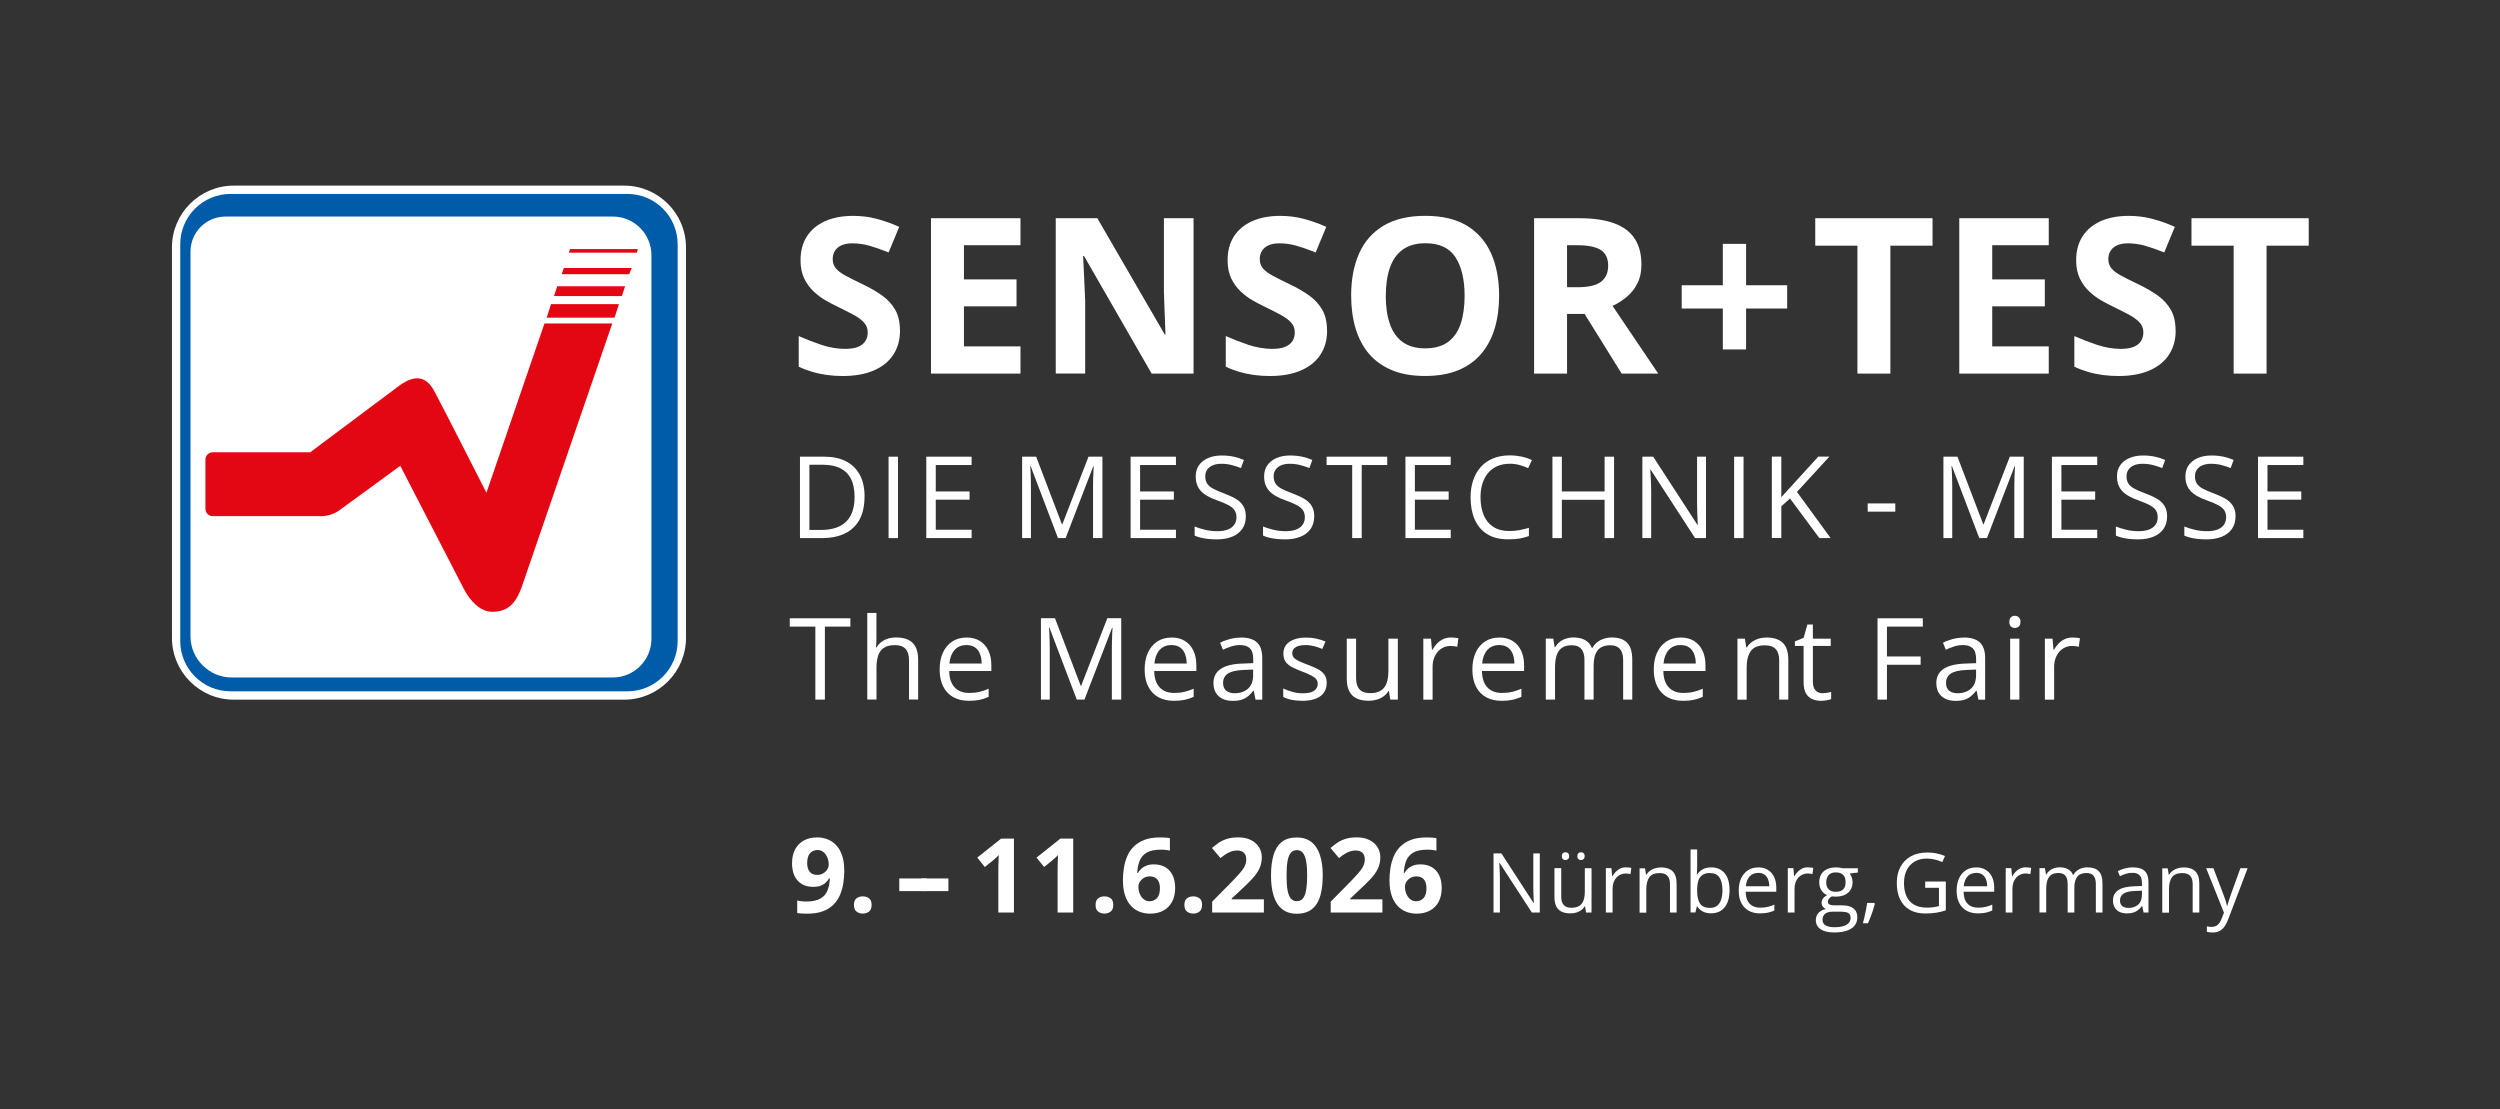 <?xml version="1.0" encoding="UTF-8"?>
<svg xmlns="http://www.w3.org/2000/svg" id="Ebene_1" data-name="Ebene 1" viewBox="0 0 482.55 214.09">
  <rect x="0" y="0" width="482.55" height="214.09" fill="#333333" stroke="none"/>
  <defs>
    <style>
      .cls-1, .cls-2 {
        fill: #fff;
      }

      .cls-2, .cls-3, .cls-4 {
        fill-rule: evenodd;
      }

      .cls-3 {
        fill: #005ca9;
      }

      .cls-4 {
        fill: #e30613;
      }
    </style>
  </defs>
  <path class="cls-1" d="M162.97,167.94c0,.83-.06,1.64-.18,2.46-.12.81-.33,1.58-.63,2.29-.3.72-.72,1.35-1.26,1.9-.54.55-1.23.99-2.06,1.3-.83.31-1.84.47-3.03.47-.28,0-.61,0-.99-.03-.38-.02-.69-.06-.94-.1v-2.42c.26.07.54.12.83.15.29.04.59.05.89.05,1.19,0,2.11-.19,2.76-.57.65-.38,1.11-.91,1.37-1.58.26-.67.41-1.45.45-2.34h-.12c-.19.31-.41.59-.67.84-.26.25-.58.45-.98.6-.4.15-.9.22-1.52.22-.81,0-1.52-.18-2.12-.54-.6-.36-1.07-.87-1.4-1.55-.33-.68-.49-1.5-.49-2.46,0-1.04.2-1.93.59-2.68.39-.74.95-1.31,1.68-1.71.73-.4,1.59-.6,2.58-.6.73,0,1.41.13,2.04.38.63.25,1.19.64,1.66,1.16.48.52.85,1.17,1.12,1.96.27.79.4,1.72.4,2.8h0ZM157.8,164.07c-.59,0-1.06.2-1.44.61-.37.41-.56,1.05-.56,1.92,0,.7.16,1.25.48,1.66.32.41.8.61,1.45.61.45,0,.84-.1,1.17-.3.33-.2.59-.45.78-.76.19-.31.28-.62.28-.94s-.04-.67-.14-1c-.09-.33-.23-.63-.41-.9-.18-.27-.41-.49-.68-.65-.27-.17-.59-.25-.94-.25h0Z"></path>
  <path class="cls-1" d="M164.83,174.68c0-.61.17-1.04.5-1.29.33-.25.74-.37,1.21-.37s.86.12,1.2.37c.34.25.5.68.5,1.29s-.17,1.01-.5,1.27c-.33.26-.73.39-1.2.39s-.88-.13-1.21-.39c-.34-.26-.5-.68-.5-1.27h0Z"></path>
  <polygon class="cls-1" points="173.58 172 173.58 169.56 178.83 169.56 178.83 172 173.58 172 173.58 172"></polygon>
  <polygon class="cls-1" points="177.82 172 177.82 169.56 183.06 169.56 183.06 172 177.82 172 177.82 172"></polygon>
  <path class="cls-1" d="M195.72,176.14h-3.02v-8.26c0-.23,0-.51.01-.85,0-.33.02-.68.03-1.03.01-.36.03-.68.04-.96-.07.09-.22.23-.44.44-.22.2-.42.39-.61.55l-1.64,1.32-1.46-1.82,4.6-3.66h2.48v14.28h0Z"></path>
  <path class="cls-1" d="M207.16,176.14h-3.02v-8.26c0-.23,0-.51.01-.85,0-.33.02-.68.03-1.03.01-.36.03-.68.04-.96-.07.09-.22.23-.44.44-.22.2-.42.39-.61.55l-1.64,1.32-1.46-1.82,4.6-3.66h2.48v14.28h0Z"></path>
  <path class="cls-1" d="M211.47,174.68c0-.61.17-1.04.5-1.29.33-.25.74-.37,1.21-.37s.86.12,1.2.37c.34.25.5.68.5,1.29s-.17,1.01-.5,1.27c-.33.26-.73.39-1.2.39s-.88-.13-1.21-.39c-.34-.26-.5-.68-.5-1.27h0Z"></path>
  <path class="cls-1" d="M216.74,170.07c0-.83.06-1.64.18-2.45.12-.81.33-1.57.63-2.29.3-.72.72-1.35,1.26-1.9.54-.55,1.23-.99,2.06-1.31.83-.32,1.84-.48,3.03-.48.28,0,.61,0,.98.03.37.02.68.06.93.11v2.41c-.26-.06-.54-.11-.84-.14-.3-.04-.59-.05-.88-.05-1.18,0-2.1.19-2.75.57-.65.38-1.1.91-1.37,1.58-.26.67-.42,1.45-.46,2.35h.13c.18-.32.41-.6.69-.85.28-.25.61-.44,1.01-.59.4-.15.86-.22,1.4-.22.83,0,1.56.18,2.17.53.61.36,1.08.87,1.42,1.55.33.67.5,1.5.5,2.46,0,1.03-.2,1.92-.59,2.67-.4.75-.96,1.32-1.69,1.71-.72.4-1.59.59-2.58.59-.73,0-1.41-.13-2.04-.38-.63-.25-1.18-.64-1.66-1.16-.47-.52-.85-1.17-1.11-1.96-.27-.79-.4-1.72-.4-2.8h0ZM221.89,173.95c.59,0,1.07-.2,1.44-.61.37-.41.56-1.05.56-1.91,0-.7-.16-1.26-.48-1.66-.32-.4-.81-.61-1.46-.61-.44,0-.83.1-1.17.3-.33.2-.59.45-.78.76-.18.31-.27.62-.27.94s.05.67.14,1c.09.33.23.63.41.9.18.27.41.49.68.65.27.17.58.25.93.25h0Z"></path>
  <path class="cls-1" d="M228.61,174.68c0-.61.17-1.04.5-1.29.33-.25.74-.37,1.21-.37s.86.12,1.2.37c.34.25.5.68.5,1.29s-.17,1.01-.5,1.27c-.33.26-.73.39-1.2.39s-.88-.13-1.21-.39c-.34-.26-.5-.68-.5-1.27h0Z"></path>
  <path class="cls-1" d="M243.95,176.14h-9.98v-2.1l3.58-3.63c.72-.74,1.31-1.36,1.74-1.86.44-.5.76-.95.96-1.36.2-.41.3-.85.3-1.32,0-.57-.16-.99-.47-1.28-.32-.29-.74-.43-1.27-.43s-1.09.13-1.61.38c-.52.25-1.06.62-1.63,1.08l-1.64-1.94c.41-.35.84-.68,1.3-1,.46-.31.99-.56,1.6-.76.61-.19,1.34-.29,2.19-.29.94,0,1.74.17,2.42.51.67.34,1.19.8,1.56,1.38.37.58.55,1.24.55,1.98,0,.79-.16,1.51-.47,2.16-.31.65-.77,1.3-1.36,1.94-.6.64-1.31,1.35-2.15,2.12l-1.84,1.73v.14h6.22v2.54h0Z"></path>
  <path class="cls-1" d="M255.31,169.02c0,1.16-.09,2.19-.27,3.09-.18.91-.46,1.67-.86,2.31-.4.63-.91,1.12-1.55,1.45-.64.33-1.41.5-2.32.5-1.15,0-2.09-.29-2.82-.88-.73-.58-1.28-1.42-1.63-2.52-.35-1.1-.53-2.41-.53-3.95s.16-2.87.48-3.96c.32-1.1.85-1.94,1.58-2.53.73-.59,1.7-.88,2.92-.88,1.14,0,2.08.29,2.82.88.74.58,1.29,1.42,1.65,2.52.36,1.1.54,2.42.54,3.97h0ZM248.33,169.02c0,1.09.06,2,.18,2.73.12.73.33,1.27.61,1.64.29.37.68.55,1.19.55s.9-.18,1.19-.54c.29-.36.5-.91.62-1.64.12-.73.19-1.64.19-2.74s-.06-2-.19-2.73c-.12-.73-.33-1.28-.62-1.65-.29-.37-.69-.55-1.19-.55s-.9.19-1.19.55c-.29.37-.49.92-.61,1.65-.12.73-.18,1.64-.18,2.73h0Z"></path>
  <path class="cls-1" d="M266.83,176.14h-9.98v-2.1l3.58-3.63c.72-.74,1.31-1.36,1.74-1.86.44-.5.76-.95.96-1.36.2-.41.3-.85.3-1.32,0-.57-.16-.99-.47-1.28-.32-.29-.74-.43-1.27-.43s-1.09.13-1.61.38c-.52.25-1.06.62-1.63,1.08l-1.64-1.94c.41-.35.84-.68,1.3-1,.46-.31.99-.56,1.6-.76.61-.19,1.34-.29,2.19-.29.94,0,1.74.17,2.42.51.67.34,1.19.8,1.56,1.38.37.58.55,1.24.55,1.98,0,.79-.16,1.51-.47,2.16-.31.65-.77,1.3-1.36,1.94-.6.64-1.31,1.35-2.15,2.12l-1.84,1.73v.14h6.22v2.54h0Z"></path>
  <path class="cls-1" d="M268.19,170.07c0-.83.06-1.64.18-2.45.12-.81.33-1.57.63-2.29.3-.72.72-1.35,1.26-1.9.54-.55,1.23-.99,2.06-1.31.83-.32,1.84-.48,3.03-.48.28,0,.61,0,.98.03.37.02.68.06.93.11v2.41c-.26-.06-.54-.11-.84-.14-.3-.04-.59-.05-.88-.05-1.18,0-2.1.19-2.75.57-.65.38-1.1.91-1.37,1.58-.26.67-.42,1.45-.46,2.35h.13c.18-.32.41-.6.69-.85.28-.25.61-.44,1.01-.59.4-.15.86-.22,1.4-.22.83,0,1.56.18,2.17.53.61.36,1.08.87,1.42,1.55.33.67.5,1.5.5,2.46,0,1.03-.2,1.92-.59,2.67-.4.75-.96,1.32-1.69,1.71-.72.4-1.59.59-2.58.59-.73,0-1.41-.13-2.04-.38-.63-.25-1.18-.64-1.66-1.16-.47-.52-.85-1.17-1.11-1.96-.27-.79-.4-1.72-.4-2.8h0ZM273.34,173.95c.59,0,1.07-.2,1.44-.61.37-.41.56-1.05.56-1.91,0-.7-.16-1.26-.48-1.66-.32-.4-.81-.61-1.46-.61-.44,0-.83.1-1.17.3-.33.2-.59.45-.78.76-.18.31-.27.62-.27.94s.05.67.14,1c.09.33.23.63.41.9.18.27.41.49.68.65.27.17.58.25.93.25h0Z"></path>
  <path class="cls-1" d="M297.21,176.14h-1.53l-6.23-9.59h-.06c.02.25.03.54.05.87.02.33.04.67.05,1.04.01.37.02.74.02,1.12v6.56h-1.23v-11.42h1.52l6.2,9.57h.06c-.01-.18-.02-.44-.04-.78-.02-.34-.03-.7-.04-1.09-.01-.39-.02-.75-.02-1.08v-6.62h1.25v11.42h0Z"></path>
  <path class="cls-1" d="M307.2,167.58v8.56h-1.06l-.19-1.2h-.07c-.18.3-.41.55-.69.75-.28.21-.6.36-.95.46-.35.1-.73.15-1.12.15-.68,0-1.25-.11-1.7-.33-.46-.22-.8-.56-1.03-1.02-.23-.46-.35-1.05-.35-1.77v-5.61h1.31v5.52c0,.71.16,1.25.48,1.6.32.35.82.53,1.48.53s1.14-.12,1.52-.36c.38-.24.65-.59.82-1.06.17-.47.25-1.04.25-1.71v-4.51h1.3ZM301.46,165.25c0-.26.07-.45.2-.57.14-.12.3-.18.5-.18s.37.06.51.18c.14.12.21.31.21.57s-.07.45-.21.57c-.14.13-.31.19-.51.19s-.37-.06-.5-.19c-.13-.13-.2-.32-.2-.57h0ZM304.46,165.25c0-.26.07-.45.2-.57.14-.12.3-.18.49-.18s.37.06.51.18c.14.12.21.31.21.57s-.07.45-.21.57c-.14.13-.31.19-.51.19s-.36-.06-.49-.19c-.13-.13-.2-.32-.2-.57h0Z"></path>
  <path class="cls-1" d="M313.84,167.42c.17,0,.35,0,.54.03.19.02.35.04.5.07l-.16,1.2c-.14-.03-.3-.06-.47-.09-.17-.02-.33-.03-.49-.03-.34,0-.67.07-.97.21-.31.14-.57.34-.8.59-.23.26-.41.57-.54.93-.13.36-.19.77-.19,1.21v4.59h-1.3v-8.56h1.08l.14,1.57h.05c.18-.32.39-.61.64-.87.25-.26.54-.47.87-.63.33-.16.7-.23,1.11-.23h0Z"></path>
  <path class="cls-1" d="M320.54,167.42c1.02,0,1.78.25,2.3.75.52.5.78,1.3.78,2.39v5.58h-1.28v-5.49c0-.71-.16-1.25-.49-1.6-.33-.35-.82-.53-1.5-.53-.95,0-1.62.27-2,.81-.39.54-.58,1.31-.58,2.34v4.49h-1.3v-8.56h1.05l.2,1.23h.07c.18-.3.41-.55.7-.76.28-.21.59-.36.94-.47.35-.11.72-.16,1.1-.16h0Z"></path>
  <path class="cls-1" d="M327.59,163.98v3.03c0,.35,0,.69-.03,1.02-.02.33-.03.58-.04.77h.07c.23-.39.57-.71,1.02-.98.44-.26,1.01-.4,1.7-.4,1.07,0,1.93.37,2.57,1.11.64.74.96,1.85.96,3.31,0,.96-.15,1.78-.44,2.44-.29.66-.7,1.16-1.23,1.5-.53.34-1.16.51-1.88.51-.68,0-1.23-.13-1.67-.38-.43-.25-.77-.56-1-.93h-.1l-.27,1.14h-.94v-12.16h1.3ZM330.09,168.51c-.62,0-1.11.12-1.48.37-.37.24-.63.61-.79,1.1-.16.49-.24,1.1-.24,1.85v.07c0,1.08.18,1.91.54,2.48.36.57,1.01.86,1.96.86.79,0,1.39-.29,1.79-.88.4-.58.6-1.42.6-2.5s-.2-1.94-.59-2.5c-.39-.56-.99-.84-1.8-.84h0Z"></path>
  <path class="cls-1" d="M339.38,167.42c.73,0,1.35.16,1.87.49.52.32.92.78,1.19,1.36.28.58.42,1.26.42,2.04v.81h-5.91c.02,1.01.26,1.77.75,2.29.49.53,1.17.79,2.05.79.54,0,1.02-.05,1.44-.15.42-.1.85-.24,1.3-.44v1.14c-.43.19-.86.33-1.29.42-.42.09-.93.13-1.5.13-.82,0-1.54-.17-2.15-.5-.61-.34-1.09-.83-1.43-1.48-.34-.65-.51-1.45-.51-2.39s.15-1.72.46-2.39c.31-.67.75-1.19,1.31-1.56.56-.37,1.23-.55,1.99-.55h0ZM339.37,168.49c-.69,0-1.25.23-1.66.68-.41.46-.66,1.09-.73,1.9h4.53c0-.51-.09-.96-.24-1.35-.15-.39-.39-.69-.7-.91-.31-.22-.71-.33-1.2-.33h0Z"></path>
  <path class="cls-1" d="M348.96,167.42c.17,0,.35,0,.54.03.19.02.35.04.5.07l-.16,1.2c-.14-.03-.3-.06-.47-.09-.17-.02-.33-.03-.49-.03-.34,0-.67.07-.97.21-.31.14-.57.34-.8.59-.23.26-.41.57-.54.93-.13.36-.19.77-.19,1.21v4.59h-1.3v-8.56h1.08l.14,1.57h.05c.18-.32.39-.61.64-.87.25-.26.54-.47.87-.63.33-.16.7-.23,1.11-.23h0Z"></path>
  <path class="cls-1" d="M354,179.98c-1.13,0-1.99-.21-2.6-.63-.61-.42-.91-1.01-.91-1.76,0-.54.17-.99.51-1.37.34-.38.81-.63,1.42-.76-.22-.1-.42-.26-.58-.47-.16-.21-.24-.45-.24-.72,0-.31.09-.59.26-.82.17-.24.44-.46.8-.68-.45-.18-.81-.49-1.09-.92-.28-.43-.42-.94-.42-1.52,0-.61.13-1.13.38-1.57.26-.43.63-.77,1.11-.99.49-.23,1.07-.34,1.76-.34.15,0,.3,0,.46.02.15.01.3.03.44.06.14.02.26.05.37.08h2.94v.83l-1.58.19c.16.2.29.45.39.73.1.29.16.6.16.95,0,.85-.29,1.53-.87,2.03-.58.5-1.37.75-2.38.75-.24,0-.48-.02-.73-.06-.26.14-.45.3-.58.47-.13.17-.2.37-.2.59,0,.17.05.3.15.4.1.1.25.17.44.21.19.05.42.07.69.07h1.51c.93,0,1.65.19,2.14.59.5.39.75.96.75,1.71,0,.95-.39,1.67-1.16,2.18-.77.5-1.89.76-3.34.76h0ZM354.04,178.97c.71,0,1.3-.07,1.76-.21.47-.14.82-.35,1.05-.62.23-.27.35-.59.35-.95,0-.34-.08-.6-.23-.78-.16-.17-.39-.29-.69-.35-.3-.06-.67-.09-1.11-.09h-1.49c-.38,0-.72.06-1.01.18-.29.12-.51.3-.66.53-.15.23-.23.53-.23.87,0,.46.19.82.59,1.06.39.24.95.36,1.67.36h0ZM354.37,172.13c.62,0,1.09-.15,1.4-.47.31-.31.47-.76.47-1.36,0-.64-.16-1.12-.48-1.43-.32-.32-.79-.48-1.41-.48s-1.05.17-1.37.5c-.32.33-.48.81-.48,1.44,0,.58.16,1.03.48,1.34.32.31.78.47,1.38.47h0Z"></path>
  <path class="cls-1" d="M361.78,174.29l.1.18c-.09.38-.21.79-.35,1.22-.14.43-.3.87-.47,1.3-.17.43-.34.84-.51,1.22h-.97c.11-.42.22-.86.32-1.31.1-.46.2-.92.29-1.37.09-.45.15-.86.21-1.24h1.39Z"></path>
  <path class="cls-1" d="M371.59,170.16h3.99v5.56c-.6.2-1.22.35-1.85.45-.63.1-1.34.15-2.12.15-1.19,0-2.19-.24-3.01-.71-.81-.48-1.43-1.15-1.85-2.03-.42-.88-.63-1.93-.63-3.14s.23-2.22.7-3.1c.47-.88,1.14-1.57,2.02-2.06.88-.49,1.94-.73,3.18-.73.63,0,1.24.06,1.81.18.57.12,1.1.28,1.59.5l-.51,1.16c-.42-.18-.89-.34-1.39-.47-.51-.13-1.03-.2-1.57-.2-.93,0-1.73.19-2.39.58-.66.39-1.17.93-1.52,1.64-.35.7-.53,1.54-.53,2.51s.15,1.79.46,2.5c.31.71.79,1.26,1.44,1.65.65.39,1.49.59,2.51.59.51,0,.96-.03,1.33-.09.37-.06.71-.13,1.01-.22v-3.52h-2.66v-1.19h0Z"></path>
  <path class="cls-1" d="M381.44,167.42c.73,0,1.35.16,1.87.49.52.32.92.78,1.19,1.36.28.58.42,1.26.42,2.04v.81h-5.91c.02,1.01.26,1.77.75,2.29.49.53,1.17.79,2.05.79.54,0,1.02-.05,1.44-.15.42-.1.85-.24,1.3-.44v1.14c-.43.19-.86.33-1.29.42-.42.09-.93.13-1.5.13-.82,0-1.54-.17-2.15-.5-.61-.34-1.09-.83-1.43-1.48-.34-.65-.51-1.45-.51-2.39s.15-1.72.46-2.39c.31-.67.75-1.19,1.31-1.56.56-.37,1.23-.55,1.99-.55h0ZM381.43,168.49c-.69,0-1.25.23-1.66.68-.41.46-.66,1.09-.73,1.9h4.53c0-.51-.09-.96-.24-1.35-.15-.39-.39-.69-.7-.91-.31-.22-.71-.33-1.2-.33h0Z"></path>
  <path class="cls-1" d="M391.02,167.42c.17,0,.35,0,.54.03.19.02.35.04.5.07l-.16,1.2c-.14-.03-.3-.06-.47-.09-.17-.02-.33-.03-.49-.03-.34,0-.67.07-.97.21-.31.14-.57.34-.8.59-.23.26-.41.57-.54.93-.13.36-.19.77-.19,1.21v4.59h-1.3v-8.56h1.08l.14,1.57h.05c.18-.32.39-.61.64-.87.25-.26.54-.47.87-.63.33-.16.7-.23,1.11-.23h0Z"></path>
  <path class="cls-1" d="M402.97,167.42c.94,0,1.65.25,2.13.74.48.49.72,1.28.72,2.37v5.61h-1.28v-5.55c0-.69-.15-1.21-.45-1.56-.3-.35-.74-.52-1.33-.52-.83,0-1.43.24-1.81.72-.37.48-.56,1.18-.56,2.12v4.79h-1.29v-5.55c0-.46-.07-.85-.2-1.16-.13-.31-.33-.54-.59-.69-.26-.15-.6-.23-1-.23-.57,0-1.02.12-1.37.35-.34.23-.59.58-.75,1.04-.15.46-.23,1.03-.23,1.7v4.53h-1.3v-8.56h1.05l.2,1.21h.07c.17-.3.39-.55.65-.75.26-.2.55-.35.87-.46.32-.1.67-.16,1.03-.16.65,0,1.2.12,1.64.36.44.24.76.61.96,1.11h.07c.28-.5.67-.86,1.15-1.11.49-.24,1.03-.36,1.61-.36h0Z"></path>
  <path class="cls-1" d="M411.69,167.42c1.02,0,1.78.23,2.27.69.5.46.74,1.19.74,2.2v5.83h-.95l-.25-1.26h-.06c-.24.31-.49.57-.75.78-.26.21-.56.37-.9.48-.34.11-.76.16-1.25.16-.52,0-.98-.09-1.39-.27-.4-.18-.72-.46-.95-.83-.23-.37-.35-.84-.35-1.41,0-.85.34-1.51,1.02-1.97.68-.46,1.71-.71,3.09-.75l1.48-.06v-.53c0-.74-.16-1.27-.48-1.56-.32-.3-.77-.45-1.34-.45-.45,0-.88.06-1.28.19-.41.13-.79.28-1.16.46l-.4-.98c.39-.2.83-.37,1.33-.51.5-.14,1.03-.21,1.58-.21h0ZM413.42,171.92l-1.3.05c-1.07.04-1.82.22-2.26.53-.44.31-.66.74-.66,1.31,0,.49.15.85.45,1.09.3.23.69.35,1.18.35.76,0,1.38-.21,1.87-.63.48-.42.73-1.06.73-1.9v-.79h0Z"></path>
  <path class="cls-1" d="M421.43,167.42c1.02,0,1.78.25,2.3.75.52.5.78,1.3.78,2.39v5.58h-1.28v-5.49c0-.71-.16-1.25-.49-1.6-.33-.35-.82-.53-1.5-.53-.95,0-1.62.27-2,.81-.39.54-.58,1.31-.58,2.34v4.49h-1.3v-8.56h1.05l.2,1.23h.07c.18-.3.41-.55.7-.76.28-.21.59-.36.94-.47.35-.11.72-.16,1.1-.16h0Z"></path>
  <path class="cls-1" d="M425.84,167.58h1.39l1.89,4.96c.11.29.21.57.31.84.09.27.18.52.25.77.07.25.13.48.17.71h.05c.07-.26.18-.6.31-1.03.14-.42.28-.86.44-1.3l1.79-4.95h1.4l-3.73,9.81c-.2.53-.43.98-.69,1.38-.26.39-.58.69-.96.9-.37.21-.83.32-1.36.32-.24,0-.46-.01-.65-.04-.19-.03-.35-.06-.48-.1v-1.04c.11.02.25.05.42.07.17.02.34.03.51.03.32,0,.6-.06.84-.18.24-.12.44-.3.61-.53.17-.23.32-.51.45-.83l.47-1.2-3.43-8.57h0Z"></path>
  <polygon class="cls-1" points="159.22 135.04 157.38 135.04 157.38 120.95 152.44 120.95 152.44 119.34 164.14 119.34 164.14 120.95 159.22 120.95 159.22 135.04 159.22 135.04"></polygon>
  <path class="cls-1" d="M169.17,118.32v4.98c0,.29,0,.57-.02.86-.01.29-.04.55-.07.8h.12c.24-.42.55-.77.93-1.05.38-.28.81-.5,1.28-.65.48-.15.99-.22,1.53-.22.95,0,1.74.15,2.37.45.63.3,1.11.77,1.43,1.4.32.63.48,1.45.48,2.45v7.69h-1.76v-7.57c0-.98-.22-1.72-.67-2.21-.45-.49-1.13-.73-2.06-.73-.87,0-1.57.17-2.09.5-.52.33-.89.82-1.12,1.47-.22.65-.34,1.43-.34,2.37v6.17h-1.78v-16.72h1.78Z"></path>
  <path class="cls-1" d="M186.56,123.05c1,0,1.86.22,2.58.67.71.44,1.27,1.07,1.64,1.87.38.8.57,1.73.57,2.81v1.11h-8.13c.02,1.38.36,2.43,1.03,3.15.67.72,1.61,1.09,2.82,1.09.74,0,1.4-.07,1.98-.21.57-.14,1.17-.33,1.78-.6v1.57c-.59.26-1.18.46-1.77.58-.58.12-1.27.18-2.07.18-1.13,0-2.12-.23-2.96-.69-.84-.46-1.5-1.14-1.96-2.04-.46-.89-.7-1.99-.7-3.29s.21-2.37.64-3.29c.43-.93,1.03-1.64,1.81-2.15.77-.5,1.69-.75,2.74-.75h0ZM186.54,124.51c-.95,0-1.71.32-2.28.94-.56.63-.9,1.5-1.01,2.62h6.23c0-.7-.12-1.32-.33-1.86-.21-.54-.53-.95-.96-1.25-.43-.3-.98-.45-1.65-.45h0Z"></path>
  <path class="cls-1" d="M207.84,135.04l-5.28-13.9h-.08c.03.29.05.65.07,1.07.02.43.04.88.05,1.38.01.5.02,1,.02,1.52v9.93h-1.7v-15.71h2.71l4.98,13.06h.07l5.05-13.06h2.69v15.71h-1.81v-10.06c0-.47,0-.93.02-1.4.01-.47.03-.91.05-1.33.02-.42.04-.78.06-1.09h-.08l-5.34,13.88h-1.49Z"></path>
  <path class="cls-1" d="M226.13,123.05c1,0,1.86.22,2.58.67s1.27,1.07,1.64,1.87c.38.8.57,1.73.57,2.81v1.11h-8.13c.02,1.38.36,2.43,1.03,3.15.67.72,1.61,1.09,2.82,1.09.74,0,1.4-.07,1.98-.21.57-.14,1.17-.33,1.78-.6v1.57c-.59.26-1.18.46-1.77.58-.58.12-1.27.18-2.07.18-1.13,0-2.12-.23-2.96-.69-.84-.46-1.5-1.14-1.96-2.04-.46-.89-.7-1.99-.7-3.29s.21-2.37.64-3.29c.43-.93,1.03-1.64,1.81-2.15.77-.5,1.69-.75,2.74-.75h0ZM226.11,124.51c-.95,0-1.71.32-2.28.94-.56.63-.9,1.5-1.01,2.62h6.23c0-.7-.12-1.32-.33-1.86-.21-.54-.53-.95-.96-1.25-.43-.3-.98-.45-1.65-.45h0Z"></path>
  <path class="cls-1" d="M239.5,123.05c1.4,0,2.45.32,3.12.95.68.63,1.02,1.64,1.02,3.03v8.02h-1.3l-.34-1.73h-.09c-.33.43-.67.79-1.03,1.08-.36.29-.77.51-1.24.66-.47.15-1.04.22-1.72.22s-1.35-.12-1.91-.38c-.55-.25-.99-.63-1.31-1.14-.32-.51-.48-1.16-.48-1.94,0-1.17.47-2.08,1.4-2.71.93-.63,2.35-.98,4.25-1.03l2.03-.08v-.72c0-1.02-.22-1.74-.66-2.15-.44-.41-1.05-.62-1.84-.62-.62,0-1.21.09-1.76.27-.56.18-1.09.39-1.59.63l-.55-1.35c.53-.28,1.14-.51,1.83-.7.69-.19,1.41-.29,2.17-.29h0ZM241.88,129.24l-1.79.07c-1.47.06-2.5.3-3.11.72-.6.42-.9,1.02-.9,1.8,0,.67.21,1.17.61,1.5.41.32.95.48,1.62.48,1.04,0,1.9-.29,2.57-.87.66-.58,1-1.46,1-2.62v-1.09h0Z"></path>
  <path class="cls-1" d="M256.08,131.82c0,.75-.19,1.39-.56,1.9-.37.51-.91.9-1.61,1.16-.7.26-1.53.39-2.5.39-.82,0-1.53-.07-2.14-.19-.6-.13-1.13-.31-1.58-.55v-1.64c.48.23,1.05.45,1.72.64.66.19,1.35.29,2.04.29,1.02,0,1.76-.16,2.21-.49.46-.33.69-.78.69-1.35,0-.32-.09-.61-.27-.85-.18-.25-.49-.49-.92-.72-.43-.23-1.02-.49-1.78-.77-.75-.29-1.4-.57-1.95-.85-.55-.28-.97-.63-1.27-1.04-.3-.41-.44-.94-.44-1.59,0-.99.4-1.76,1.21-2.3.81-.53,1.87-.8,3.18-.8.71,0,1.37.07,1.99.21.62.14,1.2.33,1.74.56l-.61,1.43c-.48-.21-1-.38-1.55-.53-.55-.14-1.11-.22-1.69-.22-.83,0-1.46.14-1.9.41-.44.27-.66.65-.66,1.12,0,.36.1.67.31.9.21.24.53.46.98.67.45.21,1.05.45,1.78.73.74.27,1.37.55,1.91.84.54.29.95.64,1.24,1.06.29.41.44.94.44,1.58h0Z"></path>
  <path class="cls-1" d="M269.81,123.27v11.77h-1.46l-.26-1.65h-.1c-.24.41-.56.75-.95,1.03-.39.28-.82.49-1.31.63-.48.14-1,.21-1.54.21-.93,0-1.71-.15-2.34-.45-.63-.3-1.1-.77-1.42-1.4-.32-.63-.48-1.44-.48-2.43v-7.71h1.8v7.59c0,.98.22,1.71.66,2.2.44.48,1.12.73,2.03.73s1.57-.16,2.09-.49c.52-.33.89-.81,1.12-1.46.23-.64.34-1.43.34-2.36v-6.2h1.79Z"></path>
  <path class="cls-1" d="M280.07,123.05c.23,0,.48.01.74.04.26.03.49.06.69.1l-.22,1.65c-.19-.05-.41-.09-.65-.12-.23-.03-.46-.04-.67-.04-.47,0-.92.1-1.33.29-.42.19-.79.46-1.1.82-.32.35-.56.78-.74,1.28-.18.5-.27,1.05-.27,1.66v6.32h-1.79v-11.77h1.48l.19,2.16h.07c.25-.44.54-.84.88-1.2.34-.36.74-.65,1.2-.87.45-.22.96-.32,1.52-.32h0Z"></path>
  <path class="cls-1" d="M289.39,123.05c1,0,1.86.22,2.58.67.71.44,1.27,1.07,1.64,1.87.38.8.57,1.73.57,2.81v1.11h-8.13c.02,1.38.36,2.43,1.03,3.15.67.72,1.61,1.09,2.82,1.09.74,0,1.4-.07,1.98-.21.57-.14,1.17-.33,1.78-.6v1.57c-.59.26-1.18.46-1.77.58-.58.12-1.27.18-2.07.18-1.13,0-2.12-.23-2.96-.69-.84-.46-1.5-1.14-1.96-2.04-.46-.89-.7-1.99-.7-3.29s.21-2.37.64-3.29c.43-.93,1.03-1.64,1.81-2.15.77-.5,1.69-.75,2.74-.75h0ZM289.37,124.51c-.95,0-1.71.32-2.28.94-.56.63-.9,1.5-1.01,2.62h6.23c0-.7-.12-1.32-.33-1.86-.21-.54-.53-.95-.96-1.25-.43-.3-.98-.45-1.65-.45h0Z"></path>
  <path class="cls-1" d="M311.14,123.05c1.3,0,2.27.34,2.93,1.02.66.67.99,1.76.99,3.26v7.71h-1.76v-7.63c0-.95-.21-1.67-.62-2.14-.41-.48-1.02-.72-1.83-.72-1.14,0-1.97.33-2.48.99-.51.66-.77,1.63-.77,2.91v6.59h-1.77v-7.63c0-.64-.09-1.17-.27-1.59-.18-.42-.45-.74-.81-.95-.36-.21-.82-.32-1.37-.32-.78,0-1.41.16-1.88.48-.47.32-.81.8-1.03,1.43-.21.63-.32,1.41-.32,2.34v6.23h-1.78v-11.77h1.44l.27,1.66h.1c.23-.41.53-.75.89-1.03.36-.28.76-.49,1.2-.63.44-.14.92-.22,1.42-.22.89,0,1.65.16,2.25.5.6.33,1.04.84,1.32,1.52h.1c.38-.68.92-1.19,1.59-1.52.67-.33,1.41-.5,2.21-.5h0Z"></path>
  <path class="cls-1" d="M324.4,123.05c1,0,1.86.22,2.58.67s1.27,1.07,1.64,1.87c.38.8.57,1.73.57,2.81v1.11h-8.13c.02,1.38.36,2.43,1.03,3.15.67.72,1.61,1.09,2.82,1.09.74,0,1.4-.07,1.98-.21.57-.14,1.17-.33,1.78-.6v1.57c-.59.26-1.18.46-1.77.58-.58.12-1.27.18-2.07.18-1.13,0-2.12-.23-2.96-.69-.84-.46-1.5-1.14-1.96-2.04-.46-.89-.7-1.99-.7-3.29s.21-2.37.64-3.29c.43-.93,1.03-1.64,1.81-2.15.77-.5,1.69-.75,2.74-.75h0ZM324.38,124.51c-.95,0-1.71.32-2.28.94-.56.63-.9,1.5-1.01,2.62h6.23c0-.7-.12-1.32-.33-1.86-.21-.54-.53-.95-.96-1.25-.43-.3-.98-.45-1.65-.45h0Z"></path>
  <path class="cls-1" d="M340.94,123.05c1.4,0,2.45.34,3.17,1.03.72.68,1.07,1.78,1.07,3.29v7.67h-1.76v-7.55c0-.98-.22-1.72-.67-2.2-.45-.48-1.13-.73-2.06-.73-1.31,0-2.22.37-2.75,1.11-.53.74-.8,1.81-.8,3.21v6.17h-1.78v-11.77h1.44l.27,1.69h.1c.25-.41.57-.76.96-1.04.38-.28.82-.5,1.3-.65.48-.15.99-.22,1.51-.22h0Z"></path>
  <path class="cls-1" d="M351.8,133.8c.29,0,.59-.03.9-.08.31-.05.56-.11.75-.18v1.39c-.21.1-.49.17-.87.24-.37.06-.73.1-1.08.1-.62,0-1.19-.11-1.7-.33-.51-.22-.92-.59-1.22-1.11-.3-.52-.45-1.25-.45-2.17v-6.98h-1.68v-.87l1.69-.7.71-2.56h1.07v2.73h3.45v1.4h-3.45v6.93c0,.74.17,1.29.51,1.65.34.37.8.55,1.36.55h0Z"></path>
  <polygon class="cls-1" points="364.22 135.04 362.4 135.04 362.4 119.34 371.14 119.34 371.14 120.95 364.22 120.95 364.22 126.71 370.72 126.71 370.72 128.31 364.22 128.31 364.22 135.04 364.22 135.04"></polygon>
  <path class="cls-1" d="M379.03,123.05c1.4,0,2.45.32,3.12.95.68.63,1.02,1.64,1.02,3.03v8.02h-1.3l-.34-1.73h-.09c-.33.43-.67.79-1.03,1.08-.36.29-.77.51-1.24.66-.47.15-1.04.22-1.72.22s-1.35-.12-1.91-.38c-.55-.25-.99-.63-1.31-1.14-.32-.51-.48-1.16-.48-1.94,0-1.17.47-2.08,1.4-2.71.93-.63,2.35-.98,4.25-1.03l2.03-.08v-.72c0-1.02-.22-1.74-.66-2.15-.44-.41-1.05-.62-1.84-.62-.62,0-1.21.09-1.76.27-.56.18-1.09.39-1.59.63l-.55-1.35c.53-.28,1.14-.51,1.83-.7.69-.19,1.41-.29,2.17-.29h0ZM381.42,129.24l-1.79.07c-1.47.06-2.5.3-3.11.72-.6.42-.9,1.02-.9,1.8,0,.67.21,1.17.61,1.5.41.32.95.48,1.62.48,1.04,0,1.9-.29,2.57-.87.66-.58,1-1.46,1-2.62v-1.09h0Z"></path>
  <path class="cls-1" d="M389.78,123.27v11.77h-1.78v-11.77h1.78ZM388.91,118.86c.29,0,.55.1.76.29.21.19.32.48.32.89s-.11.69-.32.88c-.21.19-.46.29-.76.29-.31,0-.56-.1-.77-.29-.2-.19-.3-.49-.3-.88s.1-.7.3-.89c.21-.19.46-.29.77-.29h0Z"></path>
  <path class="cls-1" d="M400.04,123.05c.23,0,.48.01.74.04.26.03.49.06.69.1l-.22,1.65c-.19-.05-.41-.09-.65-.12-.23-.03-.46-.04-.67-.04-.47,0-.92.1-1.33.29-.42.19-.79.46-1.1.82-.32.35-.56.78-.74,1.28-.18.5-.27,1.05-.27,1.66v6.32h-1.79v-11.77h1.48l.19,2.16h.07c.25-.44.54-.84.88-1.2.34-.36.74-.65,1.2-.87.45-.22.96-.32,1.52-.32h0Z"></path>
  <path class="cls-1" d="M166.87,95.86c0,1.77-.32,3.24-.96,4.43-.65,1.18-1.58,2.08-2.8,2.67-1.22.6-2.7.9-4.44.9h-4.26v-15.71h4.74c1.6,0,2.97.29,4.12.88,1.15.58,2.04,1.44,2.67,2.59.63,1.14.94,2.56.94,4.24h0ZM164.95,95.92c0-1.41-.23-2.58-.7-3.49-.47-.92-1.16-1.6-2.06-2.05-.91-.45-2.02-.67-3.33-.67h-2.63v12.58h2.22c2.16,0,3.79-.53,4.87-1.6,1.09-1.07,1.63-2.66,1.63-4.77h0Z"></path>
  <polygon class="cls-1" points="171.51 103.86 171.51 88.15 173.33 88.15 173.33 103.86 171.51 103.86 171.51 103.86"></polygon>
  <polygon class="cls-1" points="187.54 103.86 178.79 103.86 178.79 88.15 187.54 88.15 187.54 89.76 180.62 89.76 180.62 94.86 187.14 94.86 187.14 96.45 180.62 96.45 180.62 102.25 187.54 102.25 187.54 103.86 187.54 103.86"></polygon>
  <path class="cls-1" d="M204.21,103.86l-5.28-13.9h-.08c.03.29.05.65.07,1.07.02.43.04.88.05,1.38.01.5.02,1,.02,1.52v9.93h-1.7v-15.71h2.71l4.98,13.06h.07l5.05-13.06h2.69v15.71h-1.81v-10.06c0-.47,0-.93.02-1.4.01-.47.03-.91.05-1.33.02-.42.04-.78.06-1.09h-.08l-5.34,13.88h-1.49Z"></path>
  <polygon class="cls-1" points="226.98 103.86 218.23 103.86 218.23 88.15 226.98 88.15 226.98 89.76 220.06 89.76 220.06 94.86 226.58 94.86 226.58 96.45 220.06 96.45 220.06 102.25 226.98 102.25 226.98 103.86 226.98 103.86"></polygon>
  <path class="cls-1" d="M240.47,99.7c0,.93-.23,1.73-.69,2.39-.46.66-1.11,1.16-1.94,1.5-.83.34-1.81.52-2.93.52-.59,0-1.16-.03-1.69-.08-.53-.06-1.02-.14-1.46-.25-.44-.11-.84-.24-1.17-.4v-1.75c.54.22,1.19.43,1.97.62.77.19,1.58.28,2.43.28.79,0,1.45-.11,2-.32.54-.21.96-.52,1.24-.92.28-.4.43-.88.43-1.44,0-.54-.12-.99-.36-1.35-.23-.36-.63-.69-1.18-.99-.55-.3-1.29-.62-2.24-.95-.67-.23-1.25-.49-1.76-.78-.51-.28-.93-.6-1.28-.96-.34-.36-.6-.77-.78-1.25-.18-.48-.26-1.02-.26-1.63,0-.84.21-1.56.64-2.16.43-.6,1.02-1.06,1.77-1.38.76-.32,1.62-.48,2.6-.48.84,0,1.61.08,2.33.23.71.16,1.36.37,1.96.63l-.57,1.57c-.56-.23-1.17-.43-1.8-.59-.63-.16-1.29-.24-1.96-.24s-1.24.1-1.7.3c-.46.2-.81.48-1.06.84-.25.36-.37.78-.37,1.28,0,.55.12,1.01.35,1.38.23.37.6.69,1.12.98.51.28,1.19.58,2.03.89.92.34,1.71.7,2.35,1.07.65.37,1.13.84,1.47,1.38.34.54.51,1.23.51,2.06h0Z"></path>
  <path class="cls-1" d="M253.67,99.7c0,.93-.23,1.73-.69,2.39-.46.66-1.11,1.16-1.94,1.5-.83.34-1.81.52-2.93.52-.59,0-1.16-.03-1.69-.08-.53-.06-1.02-.14-1.46-.25-.44-.11-.84-.24-1.17-.4v-1.75c.54.22,1.19.43,1.97.62.77.19,1.58.28,2.43.28.79,0,1.45-.11,2-.32.54-.21.96-.52,1.24-.92.28-.4.43-.88.43-1.44,0-.54-.12-.99-.36-1.35-.23-.36-.63-.69-1.18-.99-.55-.3-1.29-.62-2.24-.95-.67-.23-1.25-.49-1.76-.78-.51-.28-.93-.6-1.28-.96-.34-.36-.6-.77-.78-1.25-.18-.48-.26-1.02-.26-1.63,0-.84.21-1.56.64-2.16.43-.6,1.02-1.06,1.77-1.38.76-.32,1.62-.48,2.6-.48.84,0,1.61.08,2.33.23.71.16,1.36.37,1.96.63l-.57,1.57c-.56-.23-1.17-.43-1.8-.59-.63-.16-1.29-.24-1.96-.24s-1.24.1-1.7.3c-.46.2-.81.48-1.06.84-.25.36-.37.78-.37,1.28,0,.55.12,1.01.35,1.38.23.37.6.69,1.12.98.51.28,1.19.58,2.04.89.92.34,1.71.7,2.35,1.07.65.37,1.13.84,1.47,1.38.34.54.51,1.23.51,2.06h0Z"></path>
  <polygon class="cls-1" points="262.84 103.86 261 103.86 261 89.76 256.06 89.76 256.06 88.15 267.76 88.15 267.76 89.76 262.84 89.76 262.84 103.86 262.84 103.86"></polygon>
  <polygon class="cls-1" points="280.02 103.86 271.28 103.86 271.28 88.15 280.02 88.15 280.02 89.76 273.1 89.76 273.1 94.86 279.62 94.86 279.62 96.45 273.1 96.45 273.1 102.25 280.02 102.25 280.02 103.86 280.02 103.86"></polygon>
  <path class="cls-1" d="M291.36,89.52c-.87,0-1.65.15-2.34.45-.69.3-1.28.73-1.76,1.29-.48.56-.85,1.25-1.11,2.04-.26.8-.38,1.7-.38,2.7,0,1.32.21,2.47.62,3.44.41.98,1.03,1.73,1.85,2.26.82.53,1.84.8,3.08.8.7,0,1.36-.06,1.98-.18.62-.12,1.22-.27,1.81-.44v1.59c-.58.22-1.18.37-1.81.48-.63.1-1.38.15-2.24.15-1.6,0-2.93-.33-4-1-1.07-.66-1.87-1.6-2.41-2.82-.53-1.21-.8-2.65-.8-4.3,0-1.2.17-2.28.5-3.27.33-.99.82-1.84,1.46-2.56.64-.72,1.43-1.27,2.36-1.66.93-.39,2.01-.59,3.22-.59.8,0,1.56.08,2.3.23.74.16,1.4.38,2,.68l-.73,1.55c-.5-.23-1.05-.43-1.65-.6-.6-.17-1.25-.25-1.94-.25h0Z"></path>
  <polygon class="cls-1" points="311.55 103.86 309.72 103.86 309.72 96.47 301.47 96.47 301.47 103.86 299.65 103.86 299.65 88.15 301.47 88.15 301.47 94.86 309.72 94.86 309.72 88.15 311.55 88.15 311.55 103.86 311.55 103.86"></polygon>
  <path class="cls-1" d="M329.29,103.86h-2.11l-8.56-13.19h-.08c.02.35.05.75.07,1.2.03.45.05.92.07,1.43.01.51.03,1.02.03,1.54v9.02h-1.7v-15.71h2.09l8.53,13.15h.08c-.01-.25-.03-.61-.05-1.07-.02-.46-.04-.96-.06-1.49-.02-.54-.03-1.03-.03-1.49v-9.1h1.72v15.71h0Z"></path>
  <polygon class="cls-1" points="334.72 103.86 334.72 88.15 336.54 88.15 336.54 103.86 334.72 103.86 334.72 103.86"></polygon>
  <path class="cls-1" d="M353.33,103.86h-2.16l-5.66-7.64-1.68,1.5v6.13h-1.83v-15.71h1.83v7.83c.41-.47.83-.93,1.26-1.39.43-.46.85-.93,1.28-1.4l4.59-5.04h2.14l-6.25,6.81,6.49,8.9h0Z"></path>
  <polygon class="cls-1" points="360.5 98.76 360.5 97.17 365.83 97.17 365.83 98.76 360.5 98.76 360.5 98.76"></polygon>
  <path class="cls-1" d="M382.04,103.86l-5.28-13.9h-.08c.03.29.05.65.07,1.07.02.43.04.88.05,1.38.01.5.02,1,.02,1.52v9.93h-1.7v-15.71h2.71l4.98,13.06h.07l5.05-13.06h2.69v15.71h-1.81v-10.06c0-.47,0-.93.02-1.4.01-.47.03-.91.05-1.33.02-.42.04-.78.06-1.09h-.08l-5.34,13.88h-1.49Z"></path>
  <polygon class="cls-1" points="404.81 103.86 396.06 103.86 396.06 88.15 404.81 88.15 404.81 89.76 397.89 89.76 397.89 94.86 404.41 94.86 404.41 96.45 397.89 96.45 397.89 102.25 404.81 102.25 404.81 103.86 404.81 103.86"></polygon>
  <path class="cls-1" d="M418.29,99.7c0,.93-.23,1.73-.69,2.39-.46.66-1.11,1.16-1.94,1.5-.83.34-1.81.52-2.93.52-.59,0-1.16-.03-1.69-.08-.53-.06-1.02-.14-1.46-.25-.44-.11-.84-.24-1.17-.4v-1.75c.54.22,1.19.43,1.97.62.77.19,1.58.28,2.43.28.79,0,1.45-.11,2-.32.54-.21.96-.52,1.24-.92.28-.4.43-.88.43-1.44,0-.54-.12-.99-.36-1.35-.23-.36-.63-.69-1.18-.99-.55-.3-1.29-.62-2.24-.95-.67-.23-1.25-.49-1.76-.78-.51-.28-.93-.6-1.28-.96-.34-.36-.6-.77-.78-1.25-.18-.48-.26-1.02-.26-1.63,0-.84.21-1.56.64-2.16.43-.6,1.02-1.06,1.77-1.38.76-.32,1.62-.48,2.6-.48.84,0,1.61.08,2.33.23.71.16,1.36.37,1.96.63l-.57,1.57c-.56-.23-1.17-.43-1.8-.59-.63-.16-1.29-.24-1.96-.24s-1.24.1-1.7.3c-.46.2-.81.48-1.06.84-.25.36-.37.78-.37,1.28,0,.55.12,1.01.35,1.38.23.37.6.69,1.12.98.51.28,1.19.58,2.04.89.92.34,1.71.7,2.35,1.07.65.37,1.13.84,1.47,1.38.34.54.51,1.23.51,2.06h0Z"></path>
  <path class="cls-1" d="M431.5,99.7c0,.93-.23,1.73-.69,2.39-.46.66-1.11,1.16-1.94,1.5-.83.34-1.81.52-2.93.52-.59,0-1.16-.03-1.69-.08-.53-.06-1.02-.14-1.46-.25-.44-.11-.84-.24-1.17-.4v-1.75c.54.22,1.19.43,1.97.62.77.19,1.58.28,2.43.28.79,0,1.45-.11,2-.32.54-.21.96-.52,1.24-.92.28-.4.43-.88.43-1.44,0-.54-.12-.99-.36-1.35-.23-.36-.63-.69-1.18-.99-.55-.3-1.29-.62-2.24-.95-.67-.23-1.25-.49-1.76-.78-.51-.28-.93-.6-1.28-.96-.34-.36-.6-.77-.78-1.25-.18-.48-.26-1.02-.26-1.63,0-.84.21-1.56.64-2.16.43-.6,1.02-1.06,1.77-1.38.76-.32,1.62-.48,2.6-.48.84,0,1.61.08,2.33.23.71.16,1.36.37,1.96.63l-.57,1.57c-.56-.23-1.17-.43-1.8-.59-.63-.16-1.29-.24-1.96-.24s-1.24.1-1.7.3c-.46.2-.81.48-1.06.84-.25.36-.37.78-.37,1.28,0,.55.12,1.01.35,1.38.23.37.6.69,1.12.98.51.28,1.19.58,2.04.89.92.34,1.71.7,2.35,1.07.65.37,1.13.84,1.47,1.38.34.54.51,1.23.51,2.06h0Z"></path>
  <polygon class="cls-1" points="444.59 103.86 435.84 103.86 435.84 88.15 444.59 88.15 444.59 89.76 437.67 89.76 437.67 94.86 444.19 94.86 444.19 96.45 437.67 96.45 437.67 102.25 444.59 102.25 444.59 103.86 444.59 103.86"></polygon>
  <path class="cls-1" d="M173.72,63.81c0,1.78-.43,3.33-1.29,4.65-.86,1.32-2.11,2.33-3.77,3.05-1.65.71-3.65,1.07-6,1.07-1.04,0-2.05-.07-3.04-.2-.99-.14-1.94-.34-2.85-.61-.91-.27-1.77-.59-2.6-.99v-5.91c1.43.63,2.9,1.2,4.43,1.71,1.53.5,3.05.76,4.56.76,1.04,0,1.88-.14,2.51-.41.64-.27,1.1-.66,1.39-1.13.29-.48.43-1.04.43-1.66,0-.75-.25-1.39-.76-1.93-.5-.53-1.2-1.04-2.08-1.5-.88-.47-1.88-.97-2.98-1.51-.7-.33-1.46-.73-2.28-1.2-.83-.47-1.6-1.05-2.34-1.74-.74-.69-1.34-1.52-1.82-2.5-.47-.98-.71-2.16-.71-3.53,0-1.79.41-3.33,1.23-4.61.82-1.27,2-2.25,3.51-2.93,1.53-.68,3.33-1.02,5.4-1.02,1.56,0,3.04.18,4.47.55,1.41.36,2.89.88,4.44,1.57l-2.05,4.94c-1.38-.56-2.62-.99-3.71-1.3-1.1-.31-2.21-.46-3.35-.46-.79,0-1.47.13-2.03.38-.56.25-.99.61-1.27,1.07-.29.46-.43.99-.43,1.6,0,.71.21,1.31.62,1.8.42.49,1.05.96,1.89,1.41.84.45,1.89.98,3.15,1.58,1.53.73,2.84,1.48,3.93,2.27,1.09.79,1.92,1.72,2.51,2.78.59,1.06.88,2.38.88,3.95h0Z"></path>
  <polygon class="cls-1" points="196.97 72.11 179.7 72.11 179.7 42.12 196.97 42.12 196.97 47.33 186.06 47.33 186.06 53.93 196.21 53.93 196.21 59.13 186.06 59.13 186.06 66.86 196.97 66.86 196.97 72.11 196.97 72.11"></polygon>
  <path class="cls-1" d="M230.37,72.11h-8.08l-13.05-22.69h-.18c.06.95.11,1.9.14,2.85.04.96.08,1.91.13,2.86.04.95.08,1.9.13,2.86v14.11h-5.68v-29.99h8.02l13.02,22.46h.14c-.02-.93-.06-1.85-.1-2.77-.04-.92-.08-1.83-.11-2.75-.03-.92-.07-1.83-.09-2.74v-14.2h5.72v29.99h0Z"></path>
  <path class="cls-1" d="M256.16,63.81c0,1.78-.43,3.33-1.29,4.65-.86,1.32-2.11,2.33-3.77,3.05-1.65.71-3.65,1.07-6,1.07-1.04,0-2.05-.07-3.05-.2-.99-.14-1.94-.34-2.85-.61-.91-.27-1.77-.59-2.6-.99v-5.91c1.43.63,2.9,1.2,4.43,1.71,1.53.5,3.05.76,4.56.76,1.04,0,1.88-.14,2.51-.41.64-.27,1.1-.66,1.39-1.13.29-.48.43-1.04.43-1.66,0-.75-.25-1.39-.76-1.93-.5-.53-1.2-1.04-2.08-1.5-.88-.47-1.88-.97-2.98-1.51-.7-.33-1.46-.73-2.28-1.2-.83-.47-1.6-1.05-2.34-1.74-.74-.69-1.34-1.52-1.82-2.5-.47-.98-.71-2.16-.71-3.53,0-1.79.41-3.33,1.23-4.61.82-1.27,2-2.25,3.51-2.93,1.53-.68,3.33-1.02,5.4-1.02,1.56,0,3.04.18,4.47.55,1.41.36,2.89.88,4.44,1.57l-2.05,4.94c-1.38-.56-2.62-.99-3.71-1.3-1.1-.31-2.21-.46-3.35-.46-.79,0-1.47.13-2.03.38-.56.25-.99.61-1.27,1.07-.29.46-.43.99-.43,1.6,0,.71.21,1.31.62,1.8.42.49,1.05.96,1.89,1.41.84.45,1.89.98,3.15,1.58,1.53.73,2.84,1.48,3.93,2.27,1.09.79,1.92,1.72,2.51,2.78.59,1.06.88,2.38.88,3.95h0Z"></path>
  <path class="cls-1" d="M289.36,57.1c0,2.32-.29,4.42-.86,6.32-.57,1.9-1.45,3.53-2.62,4.9-1.17,1.37-2.65,2.42-4.44,3.15-1.79.74-3.91,1.1-6.36,1.1s-4.57-.36-6.36-1.1c-1.79-.74-3.28-1.78-4.45-3.15-1.17-1.37-2.04-3.01-2.61-4.91-.57-1.9-.86-4.02-.86-6.34,0-3.11.5-5.82,1.53-8.13,1.01-2.3,2.59-4.09,4.7-5.37,2.12-1.27,4.82-1.91,8.09-1.91s5.93.64,8.03,1.91c2.09,1.27,3.65,3.07,4.68,5.38,1.02,2.31,1.53,5.03,1.53,8.15h0ZM267.48,57.1c0,2.1.26,3.91.79,5.42.52,1.52,1.34,2.68,2.47,3.5,1.12.81,2.57,1.22,4.35,1.22s3.27-.41,4.39-1.22c1.12-.82,1.94-1.98,2.45-3.5.51-1.51.77-3.32.77-5.42,0-3.15-.59-5.63-1.76-7.44-1.18-1.81-3.11-2.71-5.8-2.71-1.79,0-3.26.41-4.38,1.23-1.13.81-1.95,1.97-2.48,3.49-.53,1.51-.79,3.33-.79,5.43h0Z"></path>
  <path class="cls-1" d="M304.85,42.12c2.72,0,4.97.33,6.74.99,1.76.65,3.08,1.64,3.95,2.97.86,1.33,1.29,3,1.29,5.03,0,1.37-.26,2.57-.78,3.59-.52,1.03-1.2,1.9-2.05,2.6-.85.71-1.76,1.3-2.75,1.74l8.82,13.07h-7.06l-7.15-11.51h-3.39v11.51h-6.36v-29.99h8.74ZM304.4,47.33h-1.93v8.11h2.05c2.11,0,3.61-.36,4.52-1.06.91-.71,1.37-1.74,1.37-3.11s-.49-2.44-1.46-3.04c-.98-.6-2.49-.9-4.54-.9h0Z"></path>
  <polygon class="cls-1" points="337.03 55.06 344.96 55.06 344.96 59.55 337.03 59.55 337.03 67.45 332.54 67.45 332.54 59.55 324.6 59.55 324.6 55.06 332.54 55.06 332.54 47.07 337.03 47.07 337.03 55.06 337.03 55.06"></polygon>
  <polygon class="cls-1" points="364.88 72.11 358.52 72.11 358.52 47.42 350.38 47.42 350.38 42.12 373.02 42.12 373.02 47.42 364.88 47.42 364.88 72.11 364.88 72.11"></polygon>
  <polygon class="cls-1" points="395.45 72.11 378.18 72.11 378.18 42.12 395.45 42.12 395.45 47.33 384.54 47.33 384.54 53.93 394.69 53.93 394.69 59.13 384.54 59.13 384.54 66.86 395.45 66.86 395.45 72.11 395.45 72.11"></polygon>
  <path class="cls-1" d="M419.95,63.81c0,1.78-.43,3.33-1.29,4.65-.86,1.32-2.11,2.33-3.77,3.05-1.65.71-3.65,1.07-6,1.07-1.04,0-2.05-.07-3.05-.2-.99-.14-1.94-.34-2.85-.61-.91-.27-1.77-.59-2.6-.99v-5.91c1.43.63,2.9,1.2,4.43,1.71,1.53.5,3.05.76,4.56.76,1.04,0,1.88-.14,2.51-.41.64-.27,1.1-.66,1.39-1.13.29-.48.43-1.04.43-1.66,0-.75-.25-1.39-.76-1.93-.5-.53-1.2-1.04-2.08-1.5-.88-.47-1.88-.97-2.98-1.51-.7-.33-1.46-.73-2.28-1.2-.83-.47-1.6-1.05-2.34-1.74-.74-.69-1.34-1.52-1.82-2.5-.47-.98-.71-2.16-.71-3.53,0-1.79.41-3.33,1.23-4.61.82-1.27,2-2.25,3.51-2.93,1.53-.68,3.33-1.02,5.4-1.02,1.56,0,3.04.18,4.47.55,1.41.36,2.89.88,4.44,1.57l-2.05,4.94c-1.38-.56-2.62-.99-3.71-1.3-1.1-.31-2.21-.46-3.35-.46-.79,0-1.47.13-2.03.38-.56.25-.99.61-1.27,1.07-.29.46-.43.99-.43,1.6,0,.71.21,1.31.62,1.8.42.49,1.05.96,1.89,1.41.84.45,1.89.98,3.15,1.58,1.53.73,2.84,1.48,3.93,2.27,1.09.79,1.92,1.72,2.51,2.78.59,1.06.88,2.38.88,3.95h0Z"></path>
  <polygon class="cls-1" points="437.49 72.11 431.14 72.11 431.14 47.42 423 47.42 423 42.12 445.63 42.12 445.63 47.42 437.49 47.42 437.49 72.11 437.49 72.11"></polygon>
  <path class="cls-2" d="M45.1,35.83h75.4c6.55,0,11.91,5.36,11.91,11.91v75.4c0,6.55-5.36,11.91-11.91,11.91H45.1c-6.55,0-11.91-5.36-11.91-11.91V47.74c0-6.55,5.36-11.91,11.91-11.91h0Z"></path>
  <path class="cls-3" d="M44.51,37.43h76.57c5.37,0,9.72,4.35,9.72,9.72v76.57c0,5.37-4.35,9.72-9.72,9.72H44.51c-5.37,0-9.72-4.35-9.72-9.72V47.15c0-5.37,4.35-9.72,9.72-9.72h0Z"></path>
  <path class="cls-2" d="M43.53,41.8h74.74c4.16,0,7.47,3.38,7.47,7.47v74.03c0,4.16-3.38,7.47-7.47,7.47H44.73c-4.37,0-7.96-3.59-7.96-7.96V48.56c0-3.73,3.03-6.76,6.76-6.76h0Z"></path>
  <polygon class="cls-4" points="121.44 52.93 121.93 51.73 108.83 51.73 108.41 52.93 121.44 52.93 121.44 52.93"></polygon>
  <polygon class="cls-4" points="120.03 57.15 120.66 55.25 107.56 55.25 106.93 57.15 120.03 57.15 120.03 57.15"></polygon>
  <polygon class="cls-4" points="118.62 61.31 119.47 58.7 106.36 58.7 105.52 61.31 118.62 61.31 118.62 61.31"></polygon>
  <polygon class="cls-4" points="122.92 48.77 123.13 48.07 110.03 48.07 109.81 48.77 122.92 48.77 122.92 48.77"></polygon>
  <path class="cls-4" d="M105.09,62.44l-11.2,32.68h0s-8.66-17.05-10-19.51c-1.34-2.54-3.31-3.66-6.69-1.27l-17.33,12.96h-18.81c-.77,0-1.41.63-1.41,1.41v9.51c0,.77.63,1.41,1.41,1.41h20.92c1.27,0,2.54-.42,3.52-1.13l11.76-8.59,12.26,23.74c1.2,2.32,3.17,4.44,5.49,4.44s.28,0,.42,0c2.47-.21,4.09-1.27,5.42-5.21l17.33-50.44h-13.1Z"></path>
</svg>

